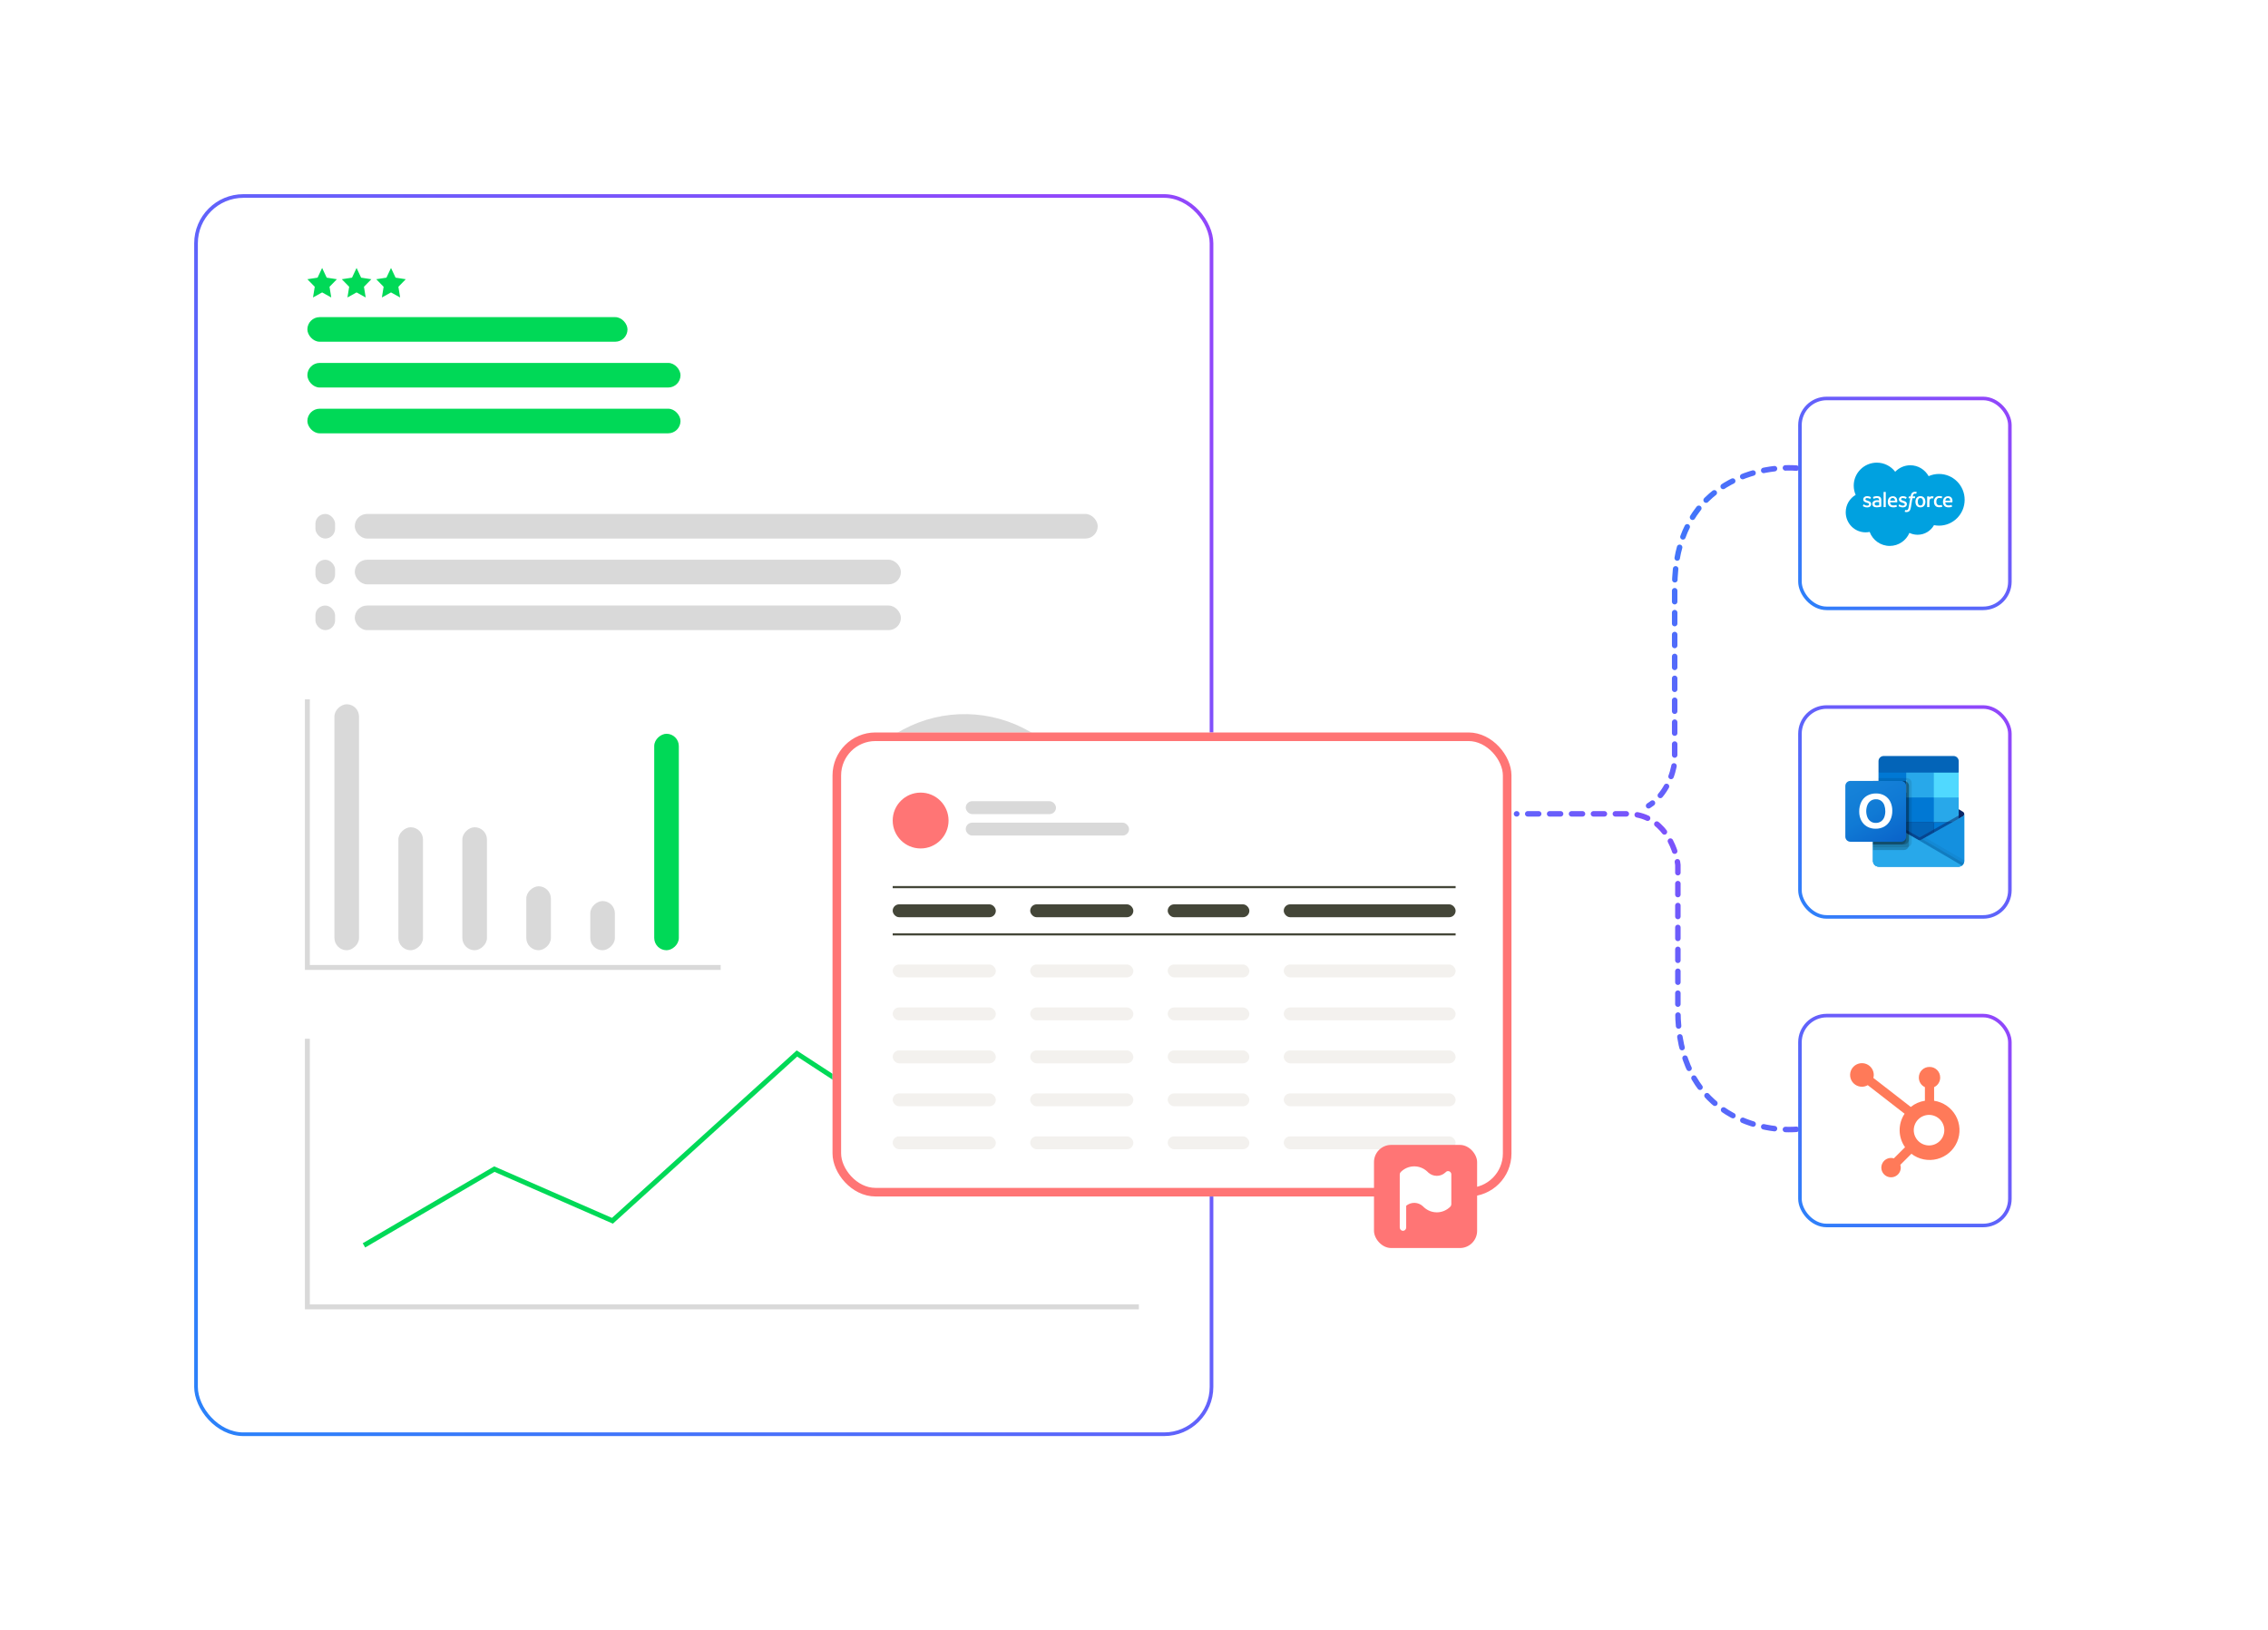 <svg width="619" height="445" viewBox="0 0 619 445" fill="none" xmlns="http://www.w3.org/2000/svg">
<path d="M490.281 308.267C479.5 309.042 457.939 303.618 457.939 275.726C457.939 247.835 457.939 284.651 457.939 236.099C457.426 231.45 453.935 222.153 444.078 222.153C434.221 222.153 419.297 222.153 413.907 222.153" stroke="url(#paint0_linear_8870_124646)" stroke-width="1.494" stroke-linecap="round" stroke-dasharray="2.99 2.99"/>
<path d="M490.281 127.772C479.209 126.997 457.064 132.426 457.064 160.345C457.064 188.265 457.064 159.319 457.064 207.92C456.686 211.253 454.74 216.973 449.946 219.95" stroke="url(#paint1_linear_8870_124646)" stroke-width="1.494" stroke-linecap="round" stroke-dasharray="2.99 2.99"/>
<g filter="url(#filter0_d_8870_124646)">
<rect x="491.259" y="108.767" width="57.292" height="57.292" rx="7.283" fill="white"/>
<rect x="491.259" y="108.767" width="57.292" height="57.292" rx="7.283" stroke="url(#paint2_linear_8870_124646)" stroke-width="0.971"/>
<path d="M517.25 128.774C518.299 127.688 519.76 127.001 521.371 127.001C523.519 127.001 525.38 128.2 526.379 129.973C527.241 129.586 528.202 129.374 529.214 129.374C533.085 129.374 536.208 132.533 536.208 136.43C536.208 140.326 533.073 143.486 529.214 143.486C528.739 143.486 528.277 143.436 527.84 143.348C526.966 144.909 525.293 145.971 523.369 145.971C522.57 145.971 521.808 145.784 521.134 145.459C520.247 147.544 518.174 149.018 515.764 149.018C513.254 149.018 511.106 147.432 510.281 145.197C509.919 145.272 509.545 145.309 509.17 145.309C506.173 145.309 503.75 142.861 503.75 139.827C503.75 137.803 504.836 136.03 506.46 135.081C506.123 134.319 505.935 133.47 505.935 132.571C505.923 129.111 508.758 126.289 512.23 126.289C514.278 126.289 516.101 127.263 517.25 128.774Z" fill="#00A1E0"/>
<path d="M508.448 138.08L508.586 137.718C508.611 137.655 508.648 137.68 508.673 137.693C508.71 137.718 508.735 137.73 508.785 137.768C509.173 138.018 509.535 138.018 509.647 138.018C509.934 138.018 510.122 137.868 510.122 137.655V137.643C510.122 137.418 509.847 137.331 509.522 137.231L509.447 137.206C509.01 137.081 508.536 136.894 508.536 136.344V136.332C508.536 135.807 508.96 135.432 509.572 135.432H509.635C509.997 135.432 510.334 135.532 510.584 135.695C510.609 135.707 510.634 135.732 510.621 135.77C510.609 135.807 510.496 136.094 510.484 136.132C510.459 136.194 510.396 136.157 510.396 136.157C510.172 136.032 509.834 135.945 509.547 135.945C509.285 135.945 509.123 136.082 509.123 136.269V136.282C509.123 136.494 509.41 136.594 509.734 136.694L509.797 136.706C510.234 136.844 510.696 137.031 510.696 137.568V137.581C510.696 138.155 510.284 138.505 509.622 138.505C509.297 138.505 508.985 138.455 508.648 138.28C508.586 138.242 508.523 138.217 508.461 138.167C508.448 138.142 508.423 138.13 508.448 138.08ZM518.189 138.08L518.327 137.718C518.352 137.655 518.401 137.68 518.414 137.693C518.451 137.718 518.476 137.73 518.526 137.768C518.914 138.018 519.276 138.018 519.388 138.018C519.675 138.018 519.863 137.868 519.863 137.655V137.643C519.863 137.418 519.588 137.331 519.263 137.231L519.188 137.206C518.751 137.081 518.277 136.894 518.277 136.344V136.332C518.277 135.807 518.701 135.432 519.313 135.432H519.376C519.738 135.432 520.075 135.532 520.325 135.695C520.35 135.707 520.375 135.732 520.362 135.77C520.35 135.807 520.237 136.094 520.225 136.132C520.2 136.194 520.137 136.157 520.137 136.157C519.913 136.032 519.575 135.945 519.288 135.945C519.026 135.945 518.864 136.082 518.864 136.269V136.282C518.864 136.494 519.151 136.594 519.476 136.694L519.538 136.706C519.975 136.844 520.437 137.031 520.437 137.568V137.581C520.437 138.155 520.025 138.505 519.363 138.505C519.038 138.505 518.726 138.455 518.389 138.28C518.327 138.242 518.264 138.217 518.202 138.167C518.202 138.142 518.177 138.13 518.189 138.08ZM525.408 136.369C525.457 136.556 525.495 136.756 525.495 136.969C525.495 137.181 525.47 137.381 525.408 137.568C525.358 137.755 525.27 137.918 525.158 138.055C525.045 138.192 524.896 138.305 524.733 138.38C524.558 138.455 524.358 138.492 524.134 138.492C523.909 138.492 523.709 138.455 523.534 138.38C523.359 138.305 523.222 138.192 523.11 138.055C522.997 137.918 522.91 137.755 522.86 137.568C522.81 137.381 522.772 137.181 522.772 136.969C522.772 136.756 522.797 136.556 522.86 136.369C522.91 136.182 522.997 136.019 523.11 135.882C523.222 135.745 523.372 135.632 523.534 135.557C523.709 135.482 523.909 135.432 524.134 135.432C524.358 135.432 524.558 135.47 524.733 135.557C524.908 135.632 525.045 135.745 525.158 135.882C525.27 136.019 525.358 136.182 525.408 136.369ZM524.846 136.956C524.846 136.631 524.783 136.382 524.671 136.207C524.558 136.032 524.371 135.945 524.134 135.945C523.884 135.945 523.709 136.032 523.597 136.207C523.484 136.382 523.422 136.631 523.422 136.956C523.422 137.281 523.484 137.531 523.597 137.718C523.709 137.893 523.884 137.98 524.134 137.98C524.383 137.98 524.558 137.893 524.671 137.718C524.796 137.543 524.846 137.281 524.846 136.956ZM529.978 137.893L530.116 138.267C530.128 138.317 530.091 138.33 530.091 138.33C529.878 138.417 529.591 138.467 529.304 138.467C528.817 138.467 528.455 138.33 528.205 138.055C527.955 137.78 527.83 137.406 527.83 136.944C527.83 136.731 527.855 136.531 527.918 136.344C527.98 136.157 528.068 135.994 528.192 135.857C528.317 135.72 528.467 135.607 528.642 135.532C528.817 135.457 529.029 135.408 529.266 135.408C529.429 135.408 529.566 135.42 529.679 135.432C529.803 135.457 529.978 135.495 530.053 135.532C530.066 135.532 530.103 135.557 530.091 135.595C530.041 135.745 530.003 135.845 529.953 135.97C529.928 136.032 529.891 136.007 529.891 136.007C529.704 135.945 529.529 135.92 529.304 135.92C529.029 135.92 528.817 136.007 528.692 136.194C528.555 136.369 528.48 136.606 528.48 136.931C528.48 137.281 528.567 137.531 528.717 137.693C528.867 137.855 529.079 137.93 529.354 137.93C529.466 137.93 529.566 137.918 529.654 137.905C529.741 137.893 529.828 137.868 529.916 137.83C529.903 137.855 529.953 137.843 529.978 137.893ZM532.813 136.257C532.938 136.681 532.876 137.044 532.863 137.068C532.863 137.118 532.813 137.118 532.813 137.118H530.927C530.94 137.406 531.002 137.605 531.152 137.743C531.29 137.88 531.502 137.968 531.802 137.968C532.251 137.968 532.439 137.88 532.576 137.83C532.576 137.83 532.626 137.818 532.651 137.868L532.776 138.217C532.801 138.28 532.776 138.292 532.763 138.305C532.651 138.367 532.364 138.492 531.814 138.492C531.552 138.492 531.315 138.455 531.127 138.38C530.94 138.305 530.778 138.205 530.653 138.068C530.528 137.93 530.44 137.768 530.378 137.593C530.316 137.406 530.291 137.206 530.291 136.994C530.291 136.781 530.316 136.581 530.378 136.394C530.428 136.207 530.515 136.044 530.628 135.907C530.74 135.77 530.89 135.657 531.065 135.582C531.24 135.495 531.452 135.457 531.689 135.457C531.889 135.457 532.076 135.495 532.226 135.57C532.339 135.62 532.464 135.707 532.588 135.845C532.651 135.895 532.763 136.082 532.813 136.257ZM530.94 136.656H532.276C532.264 136.482 532.226 136.332 532.151 136.207C532.039 136.032 531.877 135.932 531.627 135.932C531.377 135.932 531.202 136.032 531.09 136.207C531.015 136.319 530.977 136.469 530.94 136.656ZM517.74 136.257C517.864 136.681 517.802 137.044 517.802 137.068C517.802 137.118 517.752 137.118 517.752 137.118H515.866C515.879 137.406 515.941 137.605 516.091 137.743C516.229 137.88 516.441 137.968 516.741 137.968C517.19 137.968 517.377 137.88 517.515 137.83C517.515 137.83 517.565 137.818 517.59 137.868L517.715 138.217C517.74 138.28 517.715 138.292 517.702 138.305C517.59 138.367 517.303 138.492 516.753 138.492C516.491 138.492 516.253 138.455 516.066 138.38C515.879 138.305 515.716 138.205 515.592 138.068C515.467 137.93 515.379 137.768 515.317 137.593C515.254 137.406 515.229 137.206 515.229 136.994C515.229 136.781 515.254 136.581 515.317 136.394C515.367 136.207 515.454 136.044 515.567 135.907C515.679 135.77 515.829 135.657 516.004 135.582C516.179 135.495 516.391 135.457 516.628 135.457C516.828 135.457 517.015 135.495 517.165 135.57C517.278 135.62 517.402 135.707 517.527 135.845C517.577 135.895 517.702 136.082 517.74 136.257ZM515.866 136.656H517.215C517.203 136.482 517.165 136.332 517.09 136.207C516.978 136.032 516.815 135.932 516.566 135.932C516.316 135.932 516.141 136.032 516.029 136.207C515.941 136.319 515.904 136.469 515.866 136.656ZM512.557 136.556C512.557 136.556 512.707 136.569 512.869 136.594V136.519C512.869 136.269 512.819 136.144 512.719 136.069C512.619 135.994 512.457 135.945 512.257 135.945C512.257 135.945 511.795 135.945 511.433 136.132C511.42 136.144 511.408 136.144 511.408 136.144C511.408 136.144 511.358 136.157 511.346 136.119L511.208 135.757C511.183 135.707 511.221 135.682 511.221 135.682C511.395 135.545 511.795 135.47 511.795 135.47C511.932 135.445 512.157 135.42 512.295 135.42C512.669 135.42 512.957 135.507 513.156 135.682C513.356 135.857 513.456 136.132 513.456 136.519V138.242C513.456 138.242 513.456 138.292 513.419 138.305C513.419 138.305 513.344 138.33 513.281 138.342C513.219 138.355 512.994 138.405 512.807 138.43C512.619 138.467 512.432 138.48 512.232 138.48C512.045 138.48 511.883 138.467 511.733 138.43C511.583 138.392 511.458 138.342 511.346 138.267C511.246 138.192 511.158 138.093 511.096 137.968C511.033 137.855 511.008 137.705 511.008 137.543C511.008 137.381 511.046 137.231 511.108 137.106C511.171 136.981 511.271 136.881 511.383 136.794C511.495 136.706 511.633 136.656 511.77 136.606C511.92 136.569 512.07 136.544 512.232 136.544C512.382 136.556 512.482 136.556 512.557 136.556ZM511.808 137.88C511.808 137.88 511.982 138.018 512.357 137.993C512.632 137.98 512.869 137.93 512.869 137.93V137.068C512.869 137.068 512.632 137.031 512.357 137.031C511.97 137.031 511.808 137.168 511.808 137.168C511.695 137.243 511.645 137.368 511.645 137.531C511.645 137.63 511.67 137.718 511.708 137.78C511.72 137.805 511.733 137.83 511.808 137.88ZM527.73 135.595C527.718 135.645 527.618 135.907 527.593 135.994C527.581 136.032 527.556 136.044 527.518 136.044C527.518 136.044 527.406 136.019 527.306 136.019C527.243 136.019 527.143 136.032 527.056 136.057C526.969 136.082 526.894 136.132 526.819 136.194C526.744 136.257 526.694 136.357 526.656 136.469C526.619 136.581 526.594 136.769 526.594 136.969V138.367C526.594 138.405 526.569 138.43 526.531 138.43H526.032C525.994 138.43 525.97 138.405 525.97 138.367V135.557C525.97 135.52 525.994 135.495 526.019 135.495H526.507C526.544 135.495 526.556 135.52 526.556 135.557V135.782C526.631 135.682 526.756 135.595 526.869 135.545C526.981 135.495 527.118 135.457 527.356 135.47C527.481 135.482 527.643 135.507 527.668 135.52C527.718 135.532 527.743 135.545 527.73 135.595ZM523.097 134.296C523.11 134.296 523.147 134.321 523.135 134.358L522.985 134.758C522.972 134.783 522.96 134.808 522.897 134.783C522.885 134.783 522.86 134.771 522.797 134.758C522.76 134.746 522.698 134.746 522.648 134.746C522.573 134.746 522.51 134.758 522.448 134.771C522.385 134.783 522.335 134.821 522.285 134.871C522.227 134.928 522.18 134.995 522.148 135.07C522.073 135.27 522.048 135.482 522.048 135.495H522.648C522.698 135.495 522.71 135.52 522.71 135.557L522.635 135.945C522.623 136.007 522.573 135.994 522.573 135.994H521.948L521.549 138.405C521.499 138.655 521.449 138.867 521.386 139.042C521.324 139.217 521.249 139.341 521.136 139.466C521.037 139.579 520.924 139.666 520.787 139.704C520.662 139.754 520.5 139.778 520.325 139.778C520.237 139.778 520.15 139.778 520.05 139.754C519.975 139.741 519.938 139.729 519.875 139.704C519.85 139.691 519.838 139.666 519.85 139.629C519.863 139.591 519.975 139.291 519.988 139.241C520.013 139.192 520.05 139.217 520.05 139.217C520.087 139.229 520.112 139.241 520.15 139.254C520.2 139.266 520.25 139.266 520.3 139.266C520.387 139.266 520.462 139.254 520.525 139.229C520.599 139.204 520.649 139.154 520.699 139.092C520.749 139.029 520.787 138.942 520.837 138.829C520.874 138.717 520.912 138.555 520.949 138.367L521.374 136.007H520.962C520.912 136.007 520.899 135.982 520.899 135.945L520.974 135.557C520.987 135.495 521.037 135.507 521.037 135.507H521.461L521.486 135.383C521.549 135.008 521.673 134.721 521.861 134.533C522.048 134.346 522.323 134.246 522.66 134.246C522.76 134.246 522.847 134.259 522.922 134.271C522.972 134.259 523.035 134.271 523.097 134.296ZM514.68 138.355C514.68 138.392 514.655 138.417 514.63 138.417H514.13C514.093 138.417 514.08 138.392 514.08 138.355V134.346C514.08 134.321 514.105 134.284 514.13 134.284H514.63C514.667 134.284 514.68 134.309 514.68 134.346V138.355Z" fill="white"/>
<rect x="491.259" y="192.997" width="57.292" height="57.292" rx="7.283" fill="white"/>
<rect x="491.259" y="192.997" width="57.292" height="57.292" rx="7.283" stroke="url(#paint3_linear_8870_124646)" stroke-width="0.971"/>
<path d="M536.098 222.214C536.099 222.089 536.067 221.966 536.007 221.857C535.946 221.748 535.859 221.656 535.752 221.591H535.748L535.735 221.583L524.488 214.926C524.439 214.893 524.389 214.863 524.337 214.836C524.123 214.726 523.886 214.668 523.645 214.668C523.404 214.668 523.167 214.726 522.953 214.836C522.901 214.863 522.85 214.893 522.802 214.926L511.555 221.583L511.541 221.591C511.198 221.805 511.092 222.257 511.306 222.6C511.369 222.702 511.456 222.786 511.559 222.846L522.806 229.504C522.854 229.536 522.905 229.566 522.956 229.594C523.171 229.704 523.408 229.762 523.649 229.762C523.889 229.762 524.127 229.704 524.341 229.594C524.393 229.566 524.443 229.536 524.492 229.504L535.739 222.846C535.849 222.782 535.94 222.689 536.004 222.578C536.067 222.467 536.099 222.341 536.098 222.214Z" fill="#0A2767"/>
<path d="M512.863 217.773H520.244V224.539H512.863V217.773ZM534.586 210.896V207.801C534.603 207.028 533.991 206.386 533.217 206.367H514.064C513.29 206.386 512.678 207.028 512.696 207.801V210.896L524.018 213.915L534.586 210.896Z" fill="#0364B8"/>
<path d="M512.695 210.895H520.244V217.688H512.695V210.895Z" fill="#0078D4"/>
<path d="M527.798 210.895H520.25V217.688L527.798 224.481H534.592V217.688L527.798 210.895Z" fill="#28A8EA"/>
<path d="M520.25 217.688H527.798V224.481H520.25V217.688Z" fill="#0078D4"/>
<path d="M520.25 224.48H527.798V231.274H520.25V224.48Z" fill="#0364B8"/>
<path d="M512.859 224.531H520.24V230.682H512.859V224.531Z" fill="#14447D"/>
<path d="M527.797 224.48H534.59V231.274H527.797V224.48Z" fill="#0078D4"/>
<path d="M535.759 222.818L535.744 222.825L524.498 229.151C524.448 229.181 524.399 229.209 524.347 229.235C524.156 229.326 523.948 229.377 523.737 229.386L523.122 229.027C523.07 229.001 523.02 228.972 522.971 228.94L511.573 222.435H511.568L511.195 222.227V235.031C511.201 235.886 511.898 236.574 512.753 236.568H534.571C534.584 236.568 534.596 236.562 534.609 236.562C534.79 236.551 534.968 236.514 535.138 236.452C535.211 236.421 535.282 236.384 535.35 236.342C535.4 236.313 535.487 236.25 535.487 236.25C535.678 236.109 535.833 235.926 535.94 235.714C536.047 235.502 536.104 235.269 536.104 235.031V222.227C536.104 222.347 536.072 222.465 536.012 222.569C535.951 222.673 535.864 222.759 535.759 222.818Z" fill="url(#paint4_linear_8870_124646)"/>
<path opacity="0.5" d="M535.498 222.161V222.946L523.737 231.043L511.562 222.425C511.562 222.423 511.561 222.421 511.56 222.42C511.559 222.418 511.557 222.417 511.555 222.417L510.438 221.746V221.179L510.898 221.172L511.872 221.73L511.894 221.738L511.977 221.791C511.977 221.791 523.42 228.32 523.451 228.335L523.888 228.592C523.926 228.577 523.964 228.562 524.009 228.546C524.032 228.531 535.369 222.153 535.369 222.153L535.498 222.161Z" fill="#0A2767"/>
<path d="M535.759 222.818L535.744 222.826L524.498 229.151C524.448 229.181 524.399 229.21 524.347 229.236C524.131 229.341 523.894 229.396 523.654 229.396C523.414 229.396 523.178 229.341 522.962 229.236C522.91 229.21 522.86 229.182 522.811 229.151L511.564 222.826L511.551 222.818C511.444 222.76 511.355 222.674 511.292 222.571C511.23 222.467 511.196 222.348 511.195 222.227V235.031C511.201 235.886 511.898 236.574 512.752 236.568H534.548C535.402 236.574 536.099 235.886 536.104 235.031V222.227C536.104 222.347 536.072 222.465 536.011 222.569C535.951 222.673 535.864 222.759 535.759 222.818Z" fill="#1490DF"/>
<path opacity="0.1" d="M524.655 229.059L524.486 229.153C524.438 229.184 524.387 229.212 524.335 229.238C524.15 229.329 523.948 229.383 523.742 229.395L528.021 234.456L535.486 236.254C535.69 236.1 535.853 235.897 535.959 235.663L524.655 229.059Z" fill="black"/>
<path opacity="0.05" d="M525.417 228.617L524.486 229.14C524.438 229.171 524.387 229.2 524.335 229.226C524.15 229.317 523.948 229.37 523.742 229.383L525.747 234.91L535.488 236.239C535.677 236.097 535.831 235.913 535.937 235.701C536.043 235.49 536.098 235.256 536.098 235.02V234.854L525.417 228.617Z" fill="black"/>
<path d="M512.773 236.568H534.546C534.881 236.57 535.208 236.464 535.478 236.266L523.122 229.028C523.07 229.002 523.019 228.973 522.971 228.941L511.573 222.436H511.567L511.195 222.227V234.988C511.194 235.86 511.901 236.567 512.773 236.568Z" fill="#28A8EA"/>
<path opacity="0.1" d="M521.763 213.782V229.882C521.761 230.447 521.418 230.954 520.895 231.166C520.733 231.235 520.558 231.271 520.382 231.271H511.195V213.153H512.705V212.398H520.382C521.144 212.401 521.761 213.019 521.763 213.782Z" fill="black"/>
<path opacity="0.2" d="M521.008 214.544V230.644C521.01 230.827 520.971 231.007 520.895 231.173C520.685 231.689 520.184 232.028 519.627 232.031H511.195V213.16H519.627C519.846 213.158 520.062 213.213 520.253 213.319C520.716 213.552 521.008 214.026 521.008 214.544Z" fill="black"/>
<path opacity="0.2" d="M521.008 214.544V229.135C521.004 229.897 520.389 230.515 519.627 230.521H511.195V213.16H519.627C519.846 213.158 520.062 213.213 520.253 213.319C520.716 213.552 521.008 214.026 521.008 214.544Z" fill="black"/>
<path opacity="0.2" d="M520.253 214.544V229.134C520.252 229.898 519.635 230.517 518.872 230.521H511.195V213.16H518.872C519.635 213.161 520.254 213.78 520.253 214.543C520.253 214.543 520.253 214.543 520.253 214.544Z" fill="black"/>
<path d="M505.024 213.16H518.863C519.627 213.16 520.247 213.78 520.247 214.544V228.383C520.247 229.147 519.627 229.766 518.863 229.766H505.024C504.26 229.766 503.641 229.147 503.641 228.383V214.544C503.641 213.78 504.26 213.16 505.024 213.16Z" fill="url(#paint5_linear_8870_124646)"/>
<path d="M507.967 218.963C508.308 218.237 508.859 217.629 509.548 217.217C510.311 216.78 511.18 216.563 512.059 216.588C512.874 216.57 513.678 216.777 514.383 217.185C515.046 217.58 515.581 218.16 515.921 218.853C516.291 219.617 516.476 220.458 516.46 221.306C516.478 222.193 516.288 223.072 515.905 223.873C515.557 224.591 515.006 225.191 514.32 225.599C513.587 226.02 512.753 226.232 511.909 226.212C511.077 226.232 510.255 226.023 509.534 225.608C508.865 225.212 508.324 224.632 507.976 223.937C507.603 223.184 507.416 222.353 507.431 221.513C507.415 220.634 507.599 219.762 507.967 218.963ZM509.652 223.062C509.834 223.521 510.142 223.92 510.541 224.211C510.948 224.495 511.434 224.641 511.93 224.629C512.458 224.65 512.978 224.498 513.413 224.197C513.807 223.907 514.107 223.508 514.276 223.048C514.465 222.536 514.559 221.992 514.552 221.446C514.557 220.894 514.47 220.345 514.292 219.823C514.135 219.351 513.844 218.936 513.456 218.626C513.032 218.311 512.513 218.151 511.986 218.173C511.479 218.16 510.982 218.308 510.565 218.595C510.159 218.887 509.845 219.289 509.659 219.754C509.247 220.818 509.244 221.998 509.653 223.064L509.652 223.062Z" fill="white"/>
<path d="M527.797 210.895H534.59V217.688H527.797V210.895Z" fill="#50D9FF"/>
<rect x="491.259" y="277.224" width="57.292" height="57.292" rx="7.283" fill="white"/>
<rect x="491.259" y="277.224" width="57.292" height="57.292" rx="7.283" stroke="url(#paint6_linear_8870_124646)" stroke-width="0.971"/>
<path d="M527.873 300.466V296.756C528.365 296.527 528.782 296.163 529.074 295.707C529.367 295.251 529.524 294.722 529.526 294.181V294.095C529.526 292.517 528.243 291.238 526.659 291.238H526.574C525.814 291.238 525.084 291.539 524.547 292.075C524.009 292.611 523.707 293.338 523.707 294.095V294.181C523.71 294.722 523.866 295.251 524.159 295.707C524.452 296.163 524.868 296.527 525.36 296.756V300.466C523.946 300.682 522.615 301.267 521.5 302.16L511.29 294.234C511.363 293.972 511.401 293.703 511.405 293.433C511.406 292.796 511.218 292.173 510.864 291.643C510.51 291.113 510.006 290.699 509.417 290.454C508.827 290.21 508.177 290.145 507.551 290.268C506.924 290.391 506.348 290.697 505.895 291.146C505.443 291.596 505.134 292.169 505.008 292.793C504.883 293.418 504.946 294.065 505.189 294.654C505.433 295.243 505.846 295.746 506.377 296.1C506.908 296.455 507.532 296.645 508.171 296.645C508.73 296.643 509.278 296.494 509.762 296.214L519.815 304.012C518.912 305.372 518.441 306.971 518.463 308.602C518.486 310.233 519 311.819 519.94 313.154L516.882 316.203C516.635 316.124 516.377 316.082 516.118 316.079C515.594 316.079 515.081 316.234 514.645 316.525C514.209 316.816 513.87 317.229 513.669 317.712C513.469 318.195 513.416 318.726 513.519 319.239C513.621 319.751 513.874 320.222 514.244 320.592C514.615 320.962 515.088 321.213 515.602 321.315C516.116 321.417 516.65 321.365 517.134 321.165C517.619 320.966 518.033 320.627 518.325 320.193C518.616 319.758 518.772 319.247 518.773 318.725C518.769 318.466 518.727 318.209 518.648 317.963L521.673 314.947C522.66 315.704 523.807 316.226 525.027 316.472C526.247 316.719 527.508 316.684 528.712 316.37C529.917 316.057 531.033 315.472 531.976 314.662C532.919 313.852 533.663 312.837 534.152 311.696C534.64 310.555 534.86 309.317 534.795 308.078C534.73 306.839 534.381 305.631 533.775 304.547C533.169 303.463 532.322 302.532 531.299 301.825C530.276 301.117 529.104 300.653 527.873 300.466ZM526.619 312.67C526.06 312.685 525.504 312.589 524.983 312.386C524.462 312.184 523.987 311.879 523.586 311.49C523.185 311.102 522.866 310.637 522.649 310.123C522.431 309.61 522.319 309.058 522.319 308.5C522.319 307.943 522.431 307.391 522.649 306.878C522.866 306.364 523.185 305.899 523.586 305.511C523.987 305.122 524.462 304.817 524.983 304.614C525.504 304.412 526.06 304.315 526.619 304.331C527.703 304.368 528.729 304.824 529.483 305.601C530.236 306.378 530.657 307.417 530.658 308.497C530.659 309.578 530.238 310.617 529.486 311.395C528.733 312.173 527.707 312.629 526.624 312.668" fill="#FF7A59"/>
</g>
<g filter="url(#filter1_d_8870_124646)">
<rect x="53" y="53" width="278.154" height="339" rx="13.428" fill="white"/>
<rect x="53.5" y="53.5" width="277.154" height="338" rx="12.928" stroke="url(#paint7_linear_8870_124646)"/>
<rect x="83.891" y="86.566" width="87.372" height="6.714" rx="3.357" fill="#00D957"/>
<rect x="83.891" y="99.066" width="101.837" height="6.714" rx="3.357" fill="#00D957"/>
<rect x="83.891" y="111.566" width="101.837" height="6.714" rx="3.357" fill="#00D957"/>
<rect x="86.086" y="140.289" width="5.371" height="6.714" rx="2.686" fill="#D9D9D9"/>
<rect x="86.086" y="152.789" width="5.371" height="6.714" rx="2.686" fill="#D9D9D9"/>
<rect x="86.086" y="165.289" width="5.371" height="6.714" rx="2.686" fill="#D9D9D9"/>
<rect x="96.828" y="140.289" width="202.77" height="6.714" rx="3.357" fill="#D9D9D9"/>
<rect x="96.828" y="152.789" width="149.056" height="6.714" rx="3.357" fill="#D9D9D9"/>
<rect x="96.828" y="165.289" width="149.056" height="6.714" rx="3.357" fill="#D9D9D9"/>
<path d="M87.919 73.141L89.164 75.792L91.948 76.22L89.933 78.283L90.409 81.198L87.919 79.821L85.43 81.198L85.905 78.283L83.891 76.22L86.674 75.792L87.919 73.141Z" fill="#00D957"/>
<path d="M97.318 73.141L98.562 75.792L101.346 76.22L99.332 78.283L99.807 81.198L97.318 79.821L94.828 81.198L95.303 78.283L93.289 76.22L96.073 75.792L97.318 73.141Z" fill="#00D957"/>
<path d="M106.716 73.141L107.961 75.792L110.745 76.22L108.73 78.283L109.206 81.198L106.716 79.821L104.226 81.198L104.702 78.283L102.688 76.22L105.471 75.792L106.716 73.141Z" fill="#00D957"/>
<rect x="91.273" y="259.383" width="67.142" height="6.714" rx="3.357" transform="rotate(-90 91.273 259.383)" fill="#D9D9D9"/>
<rect x="108.727" y="259.383" width="33.571" height="6.714" rx="3.357" transform="rotate(-90 108.727 259.383)" fill="#D9D9D9"/>
<rect x="126.188" y="259.383" width="33.571" height="6.714" rx="3.357" transform="rotate(-90 126.188 259.383)" fill="#D9D9D9"/>
<rect x="143.641" y="259.383" width="17.457" height="6.714" rx="3.357" transform="rotate(-90 143.641 259.383)" fill="#D9D9D9"/>
<rect x="161.102" y="259.383" width="13.428" height="6.714" rx="3.357" transform="rotate(-90 161.102 259.383)" fill="#D9D9D9"/>
<rect x="178.844" y="259.094" width="58.507" height="6.136" rx="3.068" transform="rotate(-90 178.844 259.094)" fill="#00D957" stroke="#00D957" stroke-width="0.579"/>
<path d="M83.891 190.891V264.076H196.69" stroke="#D9D9D9" stroke-width="1.343"/>
<path d="M83.891 283.551V356.736H310.831" stroke="#D9D9D9" stroke-width="1.343"/>
<path d="M99.336 339.945L134.921 319.131L167.15 333.231L217.506 287.574L248.392 307.717L304.12 287.574" stroke="#00D957" stroke-width="1.343"/>
<path d="M234.656 209.353C238.262 204.478 243.054 200.605 248.578 198.102C254.101 195.599 260.173 194.549 266.216 195.052C272.259 195.555 278.073 197.594 283.107 200.975C288.141 204.357 292.227 208.968 294.978 214.372C297.729 219.777 299.053 225.794 298.825 231.854C298.597 237.914 296.824 243.815 293.675 248.997C290.525 254.179 286.104 258.47 280.83 261.463C275.556 264.457 269.605 266.052 263.541 266.099L263.491 259.694C268.464 259.656 273.344 258.347 277.668 255.893C281.993 253.438 285.618 249.919 288.201 245.67C290.784 241.421 292.237 236.582 292.424 231.613C292.612 226.644 291.526 221.709 289.27 217.278C287.014 212.847 283.664 209.065 279.536 206.292C275.408 203.52 270.64 201.848 265.685 201.436C260.729 201.023 255.751 201.884 251.221 203.936C246.692 205.989 242.763 209.164 239.805 213.162L234.656 209.353Z" fill="#D9D9D9"/>
<path d="M262.073 266.084C255.794 265.874 249.682 264.006 244.359 260.668C239.036 257.331 234.691 252.644 231.766 247.083C228.842 241.523 227.441 235.287 227.708 229.01C227.974 222.733 229.898 216.638 233.283 211.345L238.679 214.796C235.903 219.136 234.326 224.134 234.107 229.281C233.889 234.429 235.037 239.542 237.435 244.102C239.834 248.661 243.396 252.505 247.761 255.241C252.126 257.978 257.138 259.51 262.287 259.682L262.073 266.084Z" fill="#D9D9D9"/>
</g>
<g filter="url(#filter2_d_8870_124646)">
<rect x="227.219" y="199.938" width="185.303" height="126.663" rx="11.728" fill="white"/>
<rect x="228.392" y="201.11" width="182.957" height="124.317" rx="10.555" stroke="#FF7575" stroke-width="2.346"/>
<circle cx="251.264" cy="223.979" r="7.623" fill="#FF7575"/>
<rect x="263.578" y="218.703" width="24.629" height="3.518" rx="1.759" fill="#D9D9D9"/>
<rect x="263.578" y="224.562" width="44.566" height="3.518" rx="1.759" fill="#D9D9D9"/>
<rect x="243.641" y="246.852" width="28.147" height="3.518" rx="1.759" fill="#444638"/>
<rect x="281.172" y="246.852" width="28.147" height="3.518" rx="1.759" fill="#444638"/>
<rect x="318.703" y="246.852" width="22.283" height="3.518" rx="1.759" fill="#444638"/>
<rect x="350.367" y="246.852" width="46.912" height="3.518" rx="1.759" fill="#444638"/>
<rect x="243.641" y="263.273" width="28.147" height="3.518" rx="1.759" fill="#F3F1EE"/>
<rect x="281.172" y="263.273" width="28.147" height="3.518" rx="1.759" fill="#F3F1EE"/>
<rect x="318.703" y="263.273" width="22.283" height="3.518" rx="1.759" fill="#F3F1EE"/>
<rect x="350.367" y="263.273" width="46.912" height="3.518" rx="1.759" fill="#F3F1EE"/>
<rect x="243.641" y="275" width="28.147" height="3.518" rx="1.759" fill="#F3F1EE"/>
<rect x="281.172" y="275" width="28.147" height="3.518" rx="1.759" fill="#F3F1EE"/>
<rect x="318.703" y="275" width="22.283" height="3.518" rx="1.759" fill="#F3F1EE"/>
<rect x="350.367" y="275" width="46.912" height="3.518" rx="1.759" fill="#F3F1EE"/>
<rect x="243.641" y="286.73" width="28.147" height="3.518" rx="1.759" fill="#F3F1EE"/>
<rect x="281.172" y="286.73" width="28.147" height="3.518" rx="1.759" fill="#F3F1EE"/>
<rect x="318.703" y="286.73" width="22.283" height="3.518" rx="1.759" fill="#F3F1EE"/>
<rect x="350.367" y="286.73" width="46.912" height="3.518" rx="1.759" fill="#F3F1EE"/>
<rect x="243.641" y="298.457" width="28.147" height="3.518" rx="1.759" fill="#F3F1EE"/>
<rect x="281.172" y="298.457" width="28.147" height="3.518" rx="1.759" fill="#F3F1EE"/>
<rect x="318.703" y="298.457" width="22.283" height="3.518" rx="1.759" fill="#F3F1EE"/>
<rect x="350.367" y="298.457" width="46.912" height="3.518" rx="1.759" fill="#F3F1EE"/>
<rect x="243.641" y="310.188" width="28.147" height="3.518" rx="1.759" fill="#F3F1EE"/>
<rect x="281.172" y="310.188" width="28.147" height="3.518" rx="1.759" fill="#F3F1EE"/>
<rect x="318.703" y="310.188" width="22.283" height="3.518" rx="1.759" fill="#F3F1EE"/>
<rect x="350.367" y="310.188" width="46.912" height="3.518" rx="1.759" fill="#F3F1EE"/>
<path d="M243.641 255.055H397.278" stroke="#444638" stroke-width="0.586"/>
<path d="M243.641 242.156H397.278" stroke="#444638" stroke-width="0.586"/>
</g>
<rect x="375" y="312.523" width="28.147" height="28.147" rx="4.691" fill="#FF7575"/>
<path d="M382.031 320.579C382.031 320.458 382.055 320.339 382.1 320.228C382.145 320.117 382.212 320.016 382.295 319.932C383.254 318.965 384.534 318.41 385.877 318.38C387.219 318.351 388.521 318.849 389.519 319.773L389.828 320.07C390.47 320.648 391.294 320.967 392.147 320.967C393 320.967 393.824 320.648 394.465 320.07L394.684 319.864C395.221 319.427 396.027 319.776 396.1 320.476L396.105 320.579V328.728C396.105 328.848 396.082 328.968 396.036 329.079C395.991 329.19 395.925 329.29 395.841 329.375C394.882 330.342 393.602 330.897 392.26 330.927C390.917 330.956 389.615 330.458 388.617 329.534L388.308 329.237C387.687 328.676 386.893 328.359 386.067 328.34C385.242 328.321 384.435 328.602 383.79 329.134V335.066C383.79 335.297 383.704 335.519 383.55 335.687C383.397 335.855 383.186 335.956 382.962 335.969C382.739 335.983 382.518 335.908 382.346 335.76C382.174 335.612 382.064 335.402 382.037 335.172L382.031 335.066V320.579Z" fill="white"/>
<defs>
<filter id="filter0_d_8870_124646" x="419.603" y="37.111" width="200.606" height="369.059" filterUnits="userSpaceOnUse" color-interpolation-filters="sRGB">
<feFlood flood-opacity="0" result="BackgroundImageFix"/>
<feColorMatrix in="SourceAlpha" type="matrix" values="0 0 0 0 0 0 0 0 0 0 0 0 0 0 0 0 0 0 127 0" result="hardAlpha"/>
<feMorphology radius="28.468" operator="dilate" in="SourceAlpha" result="effect1_dropShadow_8870_124646"/>
<feOffset/>
<feGaussianBlur stdDeviation="21.351"/>
<feComposite in2="hardAlpha" operator="out"/>
<feColorMatrix type="matrix" values="0 0 0 0 0.887 0 0 0 0 0.887 0 0 0 0 0.887 0 0 0 0.15 0"/>
<feBlend mode="normal" in2="BackgroundImageFix" result="effect1_dropShadow_8870_124646"/>
<feBlend mode="normal" in="SourceGraphic" in2="effect1_dropShadow_8870_124646" result="shape"/>
</filter>
<filter id="filter1_d_8870_124646" x="0.523" y="0.523" width="383.11" height="443.954" filterUnits="userSpaceOnUse" color-interpolation-filters="sRGB">
<feFlood flood-opacity="0" result="BackgroundImageFix"/>
<feColorMatrix in="SourceAlpha" type="matrix" values="0 0 0 0 0 0 0 0 0 0 0 0 0 0 0 0 0 0 127 0" result="hardAlpha"/>
<feMorphology radius="20.991" operator="dilate" in="SourceAlpha" result="effect1_dropShadow_8870_124646"/>
<feOffset/>
<feGaussianBlur stdDeviation="15.743"/>
<feComposite in2="hardAlpha" operator="out"/>
<feColorMatrix type="matrix" values="0 0 0 0 0.887 0 0 0 0 0.887 0 0 0 0 0.887 0 0 0 0.15 0"/>
<feBlend mode="normal" in2="BackgroundImageFix" result="effect1_dropShadow_8870_124646"/>
<feBlend mode="normal" in="SourceGraphic" in2="effect1_dropShadow_8870_124646" result="shape"/>
</filter>
<filter id="filter2_d_8870_124646" x="174.742" y="147.461" width="290.258" height="231.618" filterUnits="userSpaceOnUse" color-interpolation-filters="sRGB">
<feFlood flood-opacity="0" result="BackgroundImageFix"/>
<feColorMatrix in="SourceAlpha" type="matrix" values="0 0 0 0 0 0 0 0 0 0 0 0 0 0 0 0 0 0 127 0" result="hardAlpha"/>
<feMorphology radius="20.991" operator="dilate" in="SourceAlpha" result="effect1_dropShadow_8870_124646"/>
<feOffset/>
<feGaussianBlur stdDeviation="15.743"/>
<feComposite in2="hardAlpha" operator="out"/>
<feColorMatrix type="matrix" values="0 0 0 0 0.887 0 0 0 0 0.887 0 0 0 0 0.887 0 0 0 0.15 0"/>
<feBlend mode="normal" in2="BackgroundImageFix" result="effect1_dropShadow_8870_124646"/>
<feBlend mode="normal" in="SourceGraphic" in2="effect1_dropShadow_8870_124646" result="shape"/>
</filter>
<linearGradient id="paint0_linear_8870_124646" x1="414.112" y1="305.691" x2="491.563" y2="237.055" gradientUnits="userSpaceOnUse">
<stop stop-color="#2B81FA"/>
<stop offset="1" stop-color="#9047FB"/>
</linearGradient>
<linearGradient id="paint1_linear_8870_124646" x1="450.054" y1="130.534" x2="511.361" y2="157.341" gradientUnits="userSpaceOnUse">
<stop stop-color="#2B81FA"/>
<stop offset="1" stop-color="#9047FB"/>
</linearGradient>
<linearGradient id="paint2_linear_8870_124646" x1="492.561" y1="166.387" x2="545.304" y2="113.645" gradientUnits="userSpaceOnUse">
<stop stop-color="#2B81FA"/>
<stop offset="1" stop-color="#9047FB"/>
</linearGradient>
<linearGradient id="paint3_linear_8870_124646" x1="492.561" y1="250.618" x2="545.304" y2="197.875" gradientUnits="userSpaceOnUse">
<stop stop-color="#2B81FA"/>
<stop offset="1" stop-color="#9047FB"/>
</linearGradient>
<linearGradient id="paint4_linear_8870_124646" x1="523.65" y1="222.227" x2="523.65" y2="236.568" gradientUnits="userSpaceOnUse">
<stop stop-color="#35B8F1"/>
<stop offset="1" stop-color="#28A8EA"/>
</linearGradient>
<linearGradient id="paint5_linear_8870_124646" x1="506.525" y1="212.079" x2="517.362" y2="230.847" gradientUnits="userSpaceOnUse">
<stop stop-color="#1784D9"/>
<stop offset="0.5" stop-color="#107AD5"/>
<stop offset="1" stop-color="#0A63C9"/>
</linearGradient>
<linearGradient id="paint6_linear_8870_124646" x1="492.561" y1="334.844" x2="545.304" y2="282.102" gradientUnits="userSpaceOnUse">
<stop stop-color="#2B81FA"/>
<stop offset="1" stop-color="#9047FB"/>
</linearGradient>
<linearGradient id="paint7_linear_8870_124646" x1="61.536" y1="391.089" x2="362.508" y2="144.137" gradientUnits="userSpaceOnUse">
<stop stop-color="#2B81FA"/>
<stop offset="1" stop-color="#9047FB"/>
</linearGradient>
</defs>
</svg>

